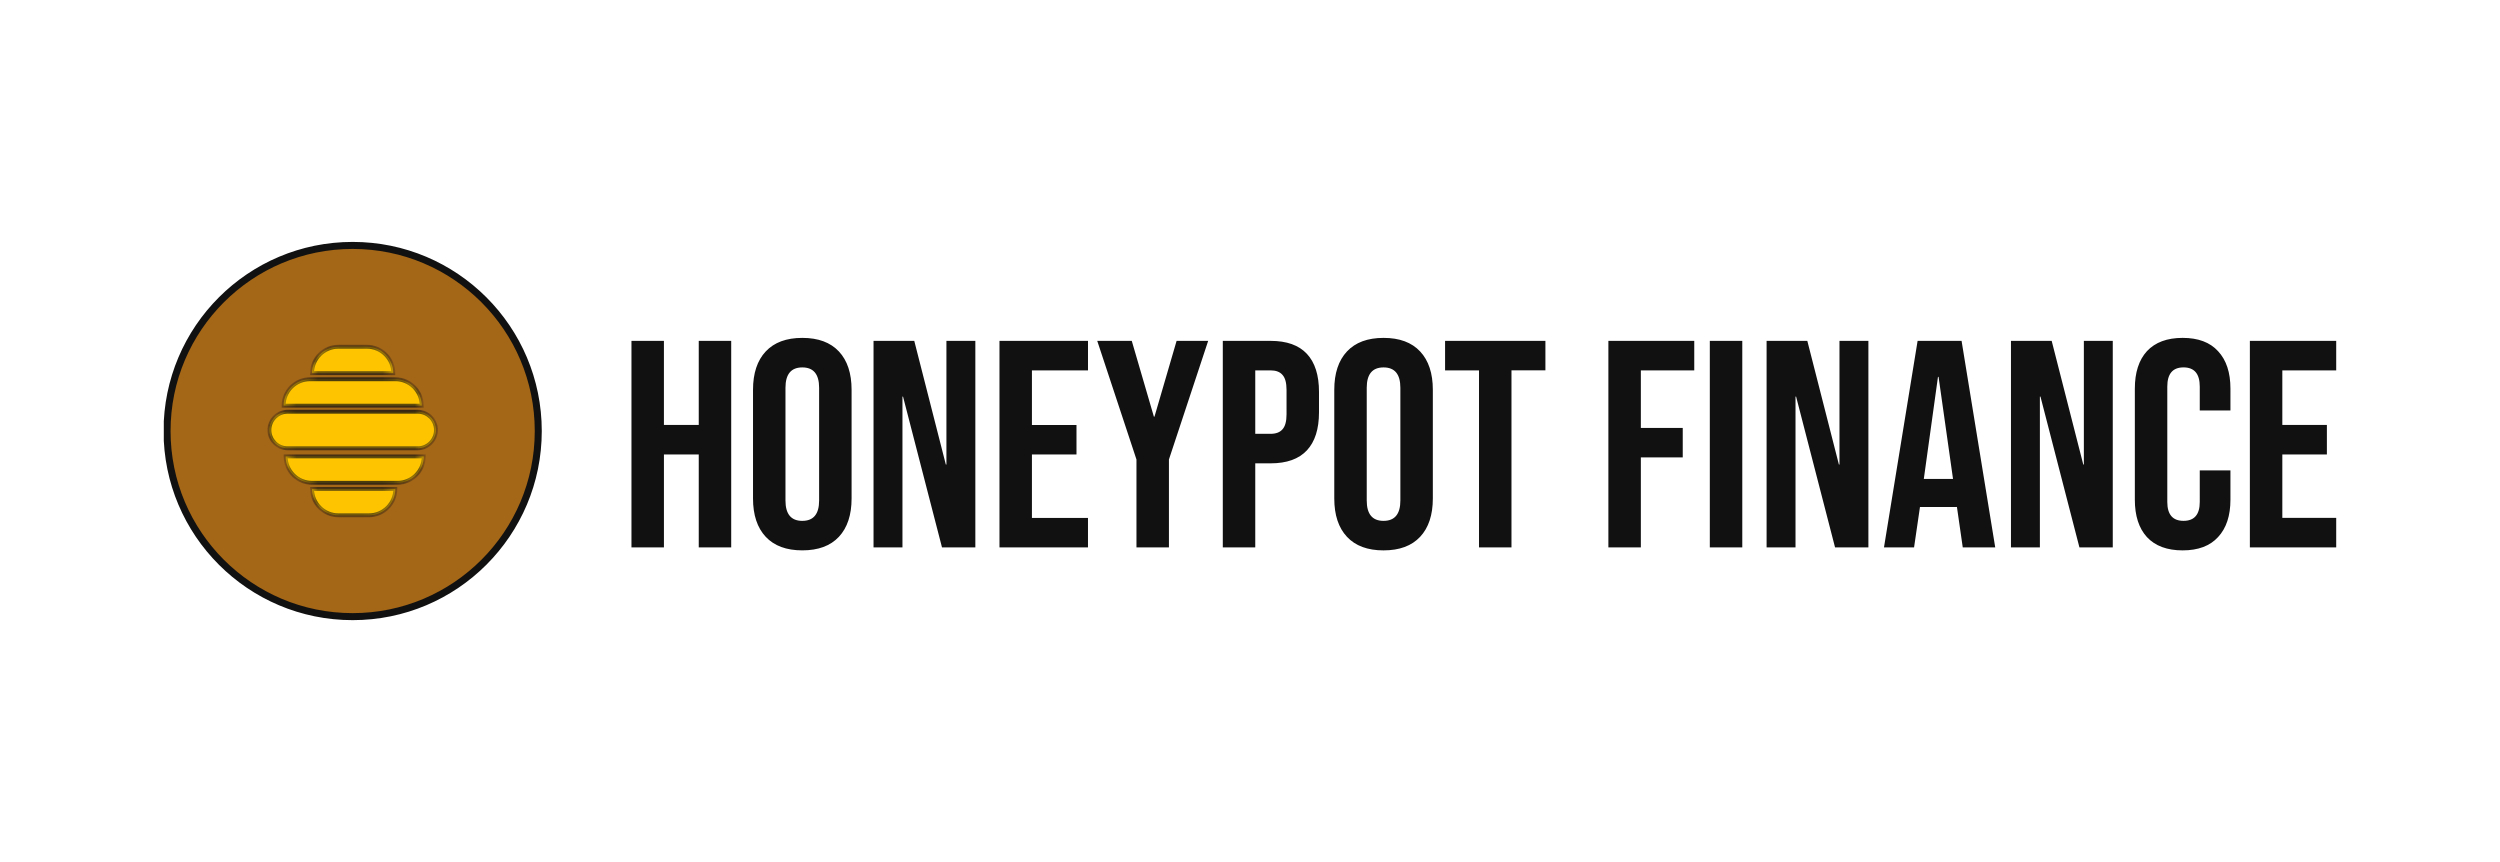 <svg width="232" height="80" viewBox="0 0 232 80" fill="none" xmlns="http://www.w3.org/2000/svg">
<g clip-path="url(#clip0_1_493)">
<path d="M49.951 40C49.951 30.487 42.239 22.775 32.726 22.775C23.213 22.775 15.502 30.487 15.502 40C15.502 49.513 23.213 57.224 32.726 57.224C42.239 57.224 49.951 49.513 49.951 40Z" fill="#A46617"/>
<path d="M49.951 40C49.951 30.487 42.239 22.775 32.726 22.775C23.213 22.775 15.502 30.487 15.502 40C15.502 49.513 23.213 57.224 32.726 57.224C42.239 57.224 49.951 49.513 49.951 40Z" stroke="#111111" stroke-width="0.651"/>
<path fill-rule="evenodd" clip-rule="evenodd" d="M28.957 34.627C28.957 33.978 29.215 33.355 29.675 32.895C30.135 32.436 30.758 32.178 31.408 32.178H34.046C34.696 32.178 35.319 32.436 35.778 32.895C36.238 33.355 36.496 33.978 36.496 34.627H28.957ZM26.318 37.643C26.318 36.993 26.576 36.37 27.036 35.91C27.495 35.451 28.119 35.193 28.769 35.193H36.685C37.335 35.193 37.959 35.451 38.418 35.91C38.878 36.37 39.136 36.993 39.136 37.643H26.318ZM26.696 38.209C26.246 38.209 25.815 38.387 25.497 38.706C25.178 39.024 25 39.455 25 39.905C25 40.355 25.178 40.787 25.497 41.105C25.815 41.423 26.246 41.602 26.696 41.602H38.759C39.209 41.602 39.64 41.423 39.958 41.105C40.277 40.787 40.455 40.355 40.455 39.905C40.455 39.455 40.277 39.024 39.958 38.706C39.64 38.387 39.209 38.209 38.759 38.209H26.696ZM26.507 42.356C26.507 43.006 26.765 43.629 27.225 44.088C27.684 44.548 28.307 44.806 28.957 44.806H36.874C37.524 44.806 38.147 44.548 38.607 44.088C39.066 43.629 39.324 43.006 39.324 42.356H26.507ZM31.408 47.822C30.758 47.822 30.135 47.563 29.675 47.104C29.215 46.645 28.957 46.022 28.957 45.372H36.685C36.685 46.022 36.427 46.645 35.967 47.104C35.508 47.563 34.884 47.822 34.234 47.822H31.408Z" fill="#FFC400"/>
<mask id="mask0_1_493" style="mask-type:luminance" maskUnits="userSpaceOnUse" x="24" y="32" width="17" height="16">
<path fill-rule="evenodd" clip-rule="evenodd" d="M28.957 34.627C28.957 33.978 29.215 33.355 29.675 32.895C30.135 32.436 30.758 32.178 31.408 32.178H34.046C34.696 32.178 35.319 32.436 35.778 32.895C36.238 33.355 36.496 33.978 36.496 34.627H28.957ZM26.318 37.643C26.318 36.993 26.576 36.37 27.036 35.91C27.495 35.451 28.119 35.193 28.769 35.193H36.685C37.335 35.193 37.959 35.451 38.418 35.91C38.878 36.37 39.136 36.993 39.136 37.643H26.318ZM26.696 38.209C26.246 38.209 25.815 38.387 25.497 38.706C25.178 39.024 25 39.455 25 39.905C25 40.355 25.178 40.787 25.497 41.105C25.815 41.423 26.246 41.602 26.696 41.602H38.759C39.209 41.602 39.64 41.423 39.958 41.105C40.277 40.787 40.455 40.355 40.455 39.905C40.455 39.455 40.277 39.024 39.958 38.706C39.64 38.387 39.209 38.209 38.759 38.209H26.696ZM26.507 42.356C26.507 43.006 26.765 43.629 27.225 44.088C27.684 44.548 28.307 44.806 28.957 44.806H36.874C37.524 44.806 38.147 44.548 38.607 44.088C39.066 43.629 39.324 43.006 39.324 42.356H26.507ZM31.408 47.822C30.758 47.822 30.135 47.563 29.675 47.104C29.215 46.645 28.957 46.022 28.957 45.372H36.685C36.685 46.022 36.427 46.645 35.967 47.104C35.508 47.563 34.884 47.822 34.234 47.822H31.408Z" fill="white"/>
</mask>
<g mask="url(#mask0_1_493)">
<path d="M28.957 34.628H28.777V34.808H28.957V34.628ZM36.496 34.628V34.808H36.676V34.628H36.496ZM26.319 37.644H26.139V37.824H26.319V37.644ZM39.137 37.644V37.824H39.317V37.644H39.137ZM26.508 42.356V42.176H26.328V42.356H26.508ZM39.325 42.356H39.505V42.176H39.325V42.356ZM28.958 45.371V45.191H28.778V45.371H28.958ZM36.686 45.371H36.866V45.191H36.686V45.371ZM31.409 31.997C30.711 31.997 30.042 32.274 29.549 32.768C29.055 33.261 28.778 33.93 28.778 34.628H29.138C29.138 34.026 29.378 33.448 29.803 33.023C30.229 32.597 30.807 32.358 31.409 32.358V31.997ZM34.048 31.997H31.409V32.358L34.048 32.357V31.997ZM36.676 34.628C36.676 33.93 36.4 33.262 35.907 32.769C35.414 32.275 34.745 31.998 34.048 31.998V32.357C34.65 32.357 35.227 32.597 35.652 33.023C36.078 33.449 36.317 34.026 36.317 34.628H36.676ZM28.958 34.808H36.496L36.497 34.448H28.958V34.808ZM28.769 35.013C28.072 35.013 27.403 35.291 26.91 35.784C26.416 36.277 26.139 36.946 26.139 37.644H26.499C26.499 37.041 26.739 36.464 27.164 36.038C27.59 35.612 28.168 35.373 28.77 35.373L28.769 35.013ZM36.686 35.013H28.769L28.77 35.373H36.686V35.013ZM39.317 37.644C39.317 36.946 39.04 36.277 38.547 35.783C38.053 35.29 37.384 35.013 36.686 35.013V35.373C37.289 35.373 37.866 35.612 38.292 36.038C38.718 36.464 38.957 37.041 38.957 37.644H39.317ZM26.319 37.824H39.137V37.464H26.318L26.319 37.824ZM25.18 39.905C25.18 39.068 25.859 38.389 26.696 38.389V38.029C26.45 38.029 26.206 38.077 25.978 38.172C25.751 38.266 25.544 38.404 25.37 38.578C25.195 38.753 25.057 38.96 24.963 39.187C24.869 39.415 24.82 39.659 24.82 39.905H25.18ZM26.696 41.422C25.859 41.422 25.18 40.743 25.18 39.905H24.82C24.82 40.942 25.66 41.782 26.696 41.782V41.422ZM38.76 41.422H26.696V41.782H38.759L38.76 41.422ZM40.276 39.905C40.276 40.742 39.597 41.422 38.76 41.422L38.759 41.782C39.006 41.782 39.251 41.733 39.478 41.639C39.706 41.545 39.913 41.407 40.087 41.232C40.261 41.058 40.399 40.851 40.494 40.623C40.588 40.396 40.636 40.152 40.636 39.905H40.276ZM38.76 38.389C39.597 38.389 40.276 39.068 40.276 39.905H40.636C40.636 39.408 40.439 38.93 40.087 38.578C39.735 38.227 39.258 38.029 38.76 38.029V38.389ZM26.696 38.389H38.76V38.029H26.696V38.389ZM28.958 44.626C28.356 44.626 27.779 44.386 27.353 43.961C26.928 43.535 26.689 42.958 26.688 42.356H26.328C26.328 43.054 26.605 43.723 27.099 44.216C27.592 44.709 28.261 44.986 28.958 44.987V44.626ZM36.875 44.626H28.956V44.986H36.874L36.875 44.626ZM39.145 42.356C39.145 42.958 38.906 43.536 38.48 43.961C38.055 44.387 37.477 44.627 36.875 44.627V44.987C37.573 44.986 38.242 44.709 38.735 44.216C39.228 43.723 39.505 43.054 39.505 42.356H39.145ZM26.508 42.536H39.324L39.325 42.176H26.508V42.536ZM28.778 45.371C28.778 45.717 28.846 46.059 28.978 46.378C29.111 46.697 29.304 46.987 29.549 47.231C29.793 47.475 30.083 47.669 30.402 47.801C30.721 47.934 31.063 48.002 31.409 48.002V47.642C30.807 47.642 30.229 47.403 29.803 46.977C29.378 46.551 29.138 45.974 29.138 45.372L28.778 45.371ZM36.686 45.191H28.956V45.551H36.685L36.686 45.191ZM34.236 48.002C34.933 48.002 35.602 47.725 36.096 47.232C36.589 46.738 36.866 46.069 36.866 45.371L36.506 45.372C36.506 45.974 36.267 46.551 35.841 46.977C35.415 47.403 34.838 47.642 34.236 47.642V48.002ZM31.409 48.002H34.236V47.642H31.409V48.002Z" fill="#111111"/>
</g>
<path d="M58.6 31.63H61.612V39.436H64.844V31.63H67.856V50.8H64.844V42.173H61.613V50.8H58.6V31.63ZM74.454 51.074C72.975 51.074 71.843 50.654 71.058 49.814C70.272 48.974 69.879 47.787 69.88 46.254V36.177C69.88 34.643 70.273 33.456 71.058 32.616C71.844 31.776 72.975 31.356 74.454 31.356C75.932 31.356 77.064 31.776 77.85 32.616C78.635 33.456 79.027 34.643 79.027 36.177V46.254C79.027 47.787 78.634 48.974 77.85 49.815C77.065 50.655 75.933 51.074 74.454 51.074ZM74.454 48.336C75.494 48.336 76.014 47.706 76.014 46.447V35.986C76.014 34.726 75.494 34.096 74.454 34.096C73.413 34.096 72.892 34.726 72.892 35.986V46.447C72.892 47.707 73.413 48.337 74.454 48.337M81.064 31.633H84.844L87.773 43.107H87.828V31.63H90.512V50.8H87.418L83.802 36.807H83.748V50.8H81.064V31.633ZM92.751 31.633H100.966V34.371H95.763V39.438H99.898V42.175H95.763V48.063H100.965V50.8H92.751V31.633ZM105.464 42.642L101.823 31.63H105.027L107.081 38.668H107.135L109.189 31.63H112.119L108.477 42.639V50.8H105.464V42.642ZM113.476 31.633H117.912C119.409 31.633 120.532 32.034 121.281 32.838C122.03 33.641 122.404 34.819 122.403 36.37V38.26C122.403 39.811 122.029 40.989 121.281 41.792C120.532 42.596 119.409 42.998 117.912 42.998H116.488V50.8H113.476V31.633ZM117.912 40.258C118.405 40.258 118.77 40.121 119.007 39.848C119.263 39.574 119.391 39.109 119.391 38.451V36.179C119.391 35.522 119.263 35.056 119.007 34.782C118.77 34.508 118.405 34.371 117.912 34.371H116.488V40.258H117.912ZM128.394 51.076C126.915 51.076 125.783 50.656 124.998 49.816C124.213 48.976 123.821 47.789 123.821 46.256V36.177C123.821 34.643 124.213 33.456 124.998 32.616C125.783 31.776 126.915 31.356 128.394 31.356C129.873 31.356 131.004 31.776 131.789 32.616C132.574 33.456 132.967 34.643 132.967 36.177V46.254C132.967 47.787 132.575 48.974 131.789 49.815C131.004 50.655 129.872 51.075 128.394 51.075M128.394 48.336C129.434 48.336 129.954 47.706 129.954 46.446V35.986C129.954 34.726 129.434 34.096 128.394 34.096C127.353 34.096 126.833 34.726 126.833 35.986V46.447C126.833 47.707 127.353 48.337 128.394 48.337M137.252 34.37H134.103V31.63H143.414V34.369H140.265V50.8H137.252V34.37ZM149.258 31.632H157.227V34.37H152.271V39.71H156.159V42.449H152.271V50.8H149.258V31.632ZM158.671 31.632H161.684V50.8H158.671V31.632ZM163.94 31.632H167.719L170.649 43.106H170.703V31.63H173.387V50.8H170.293L166.679 36.807H166.624V50.8H163.94V31.632ZM177.954 31.632H182.034L185.157 50.8H182.144L181.596 46.993V47.048H178.173L177.625 50.8H174.833L177.954 31.632ZM181.241 44.448L179.899 34.973H179.844L178.529 44.448H181.241ZM186.617 31.632H190.396L193.327 43.106H193.382V31.63H196.065V50.8H192.971L189.356 36.807H189.301V50.8H186.617V31.632ZM202.549 51.075C201.107 51.075 200.002 50.664 199.235 49.842C198.486 49.021 198.112 47.862 198.113 46.365V36.067C198.113 34.569 198.487 33.41 199.235 32.589C200.002 31.767 201.107 31.355 202.549 31.355C203.991 31.355 205.087 31.767 205.835 32.589C206.602 33.41 206.985 34.569 206.985 36.066V38.093H204.138V35.874C204.138 34.688 203.635 34.095 202.631 34.094C201.627 34.094 201.125 34.687 201.125 35.874V46.582C201.125 47.75 201.627 48.334 202.631 48.335C203.635 48.336 204.137 47.751 204.138 46.582V43.651H206.985V46.363C206.985 47.86 206.602 49.019 205.835 49.841C205.086 50.663 203.991 51.075 202.549 51.075ZM208.788 31.631H217.003V34.37H211.8V39.436H215.935V42.173H211.8V48.061H217.003V50.8H208.788V31.631Z" fill="#111111"/>
</g>
<defs>
<clipPath id="clip0_1_493">
<rect width="201.6" height="36" fill="white" transform="translate(15.2 22)"/>
</clipPath>
</defs>
</svg>
